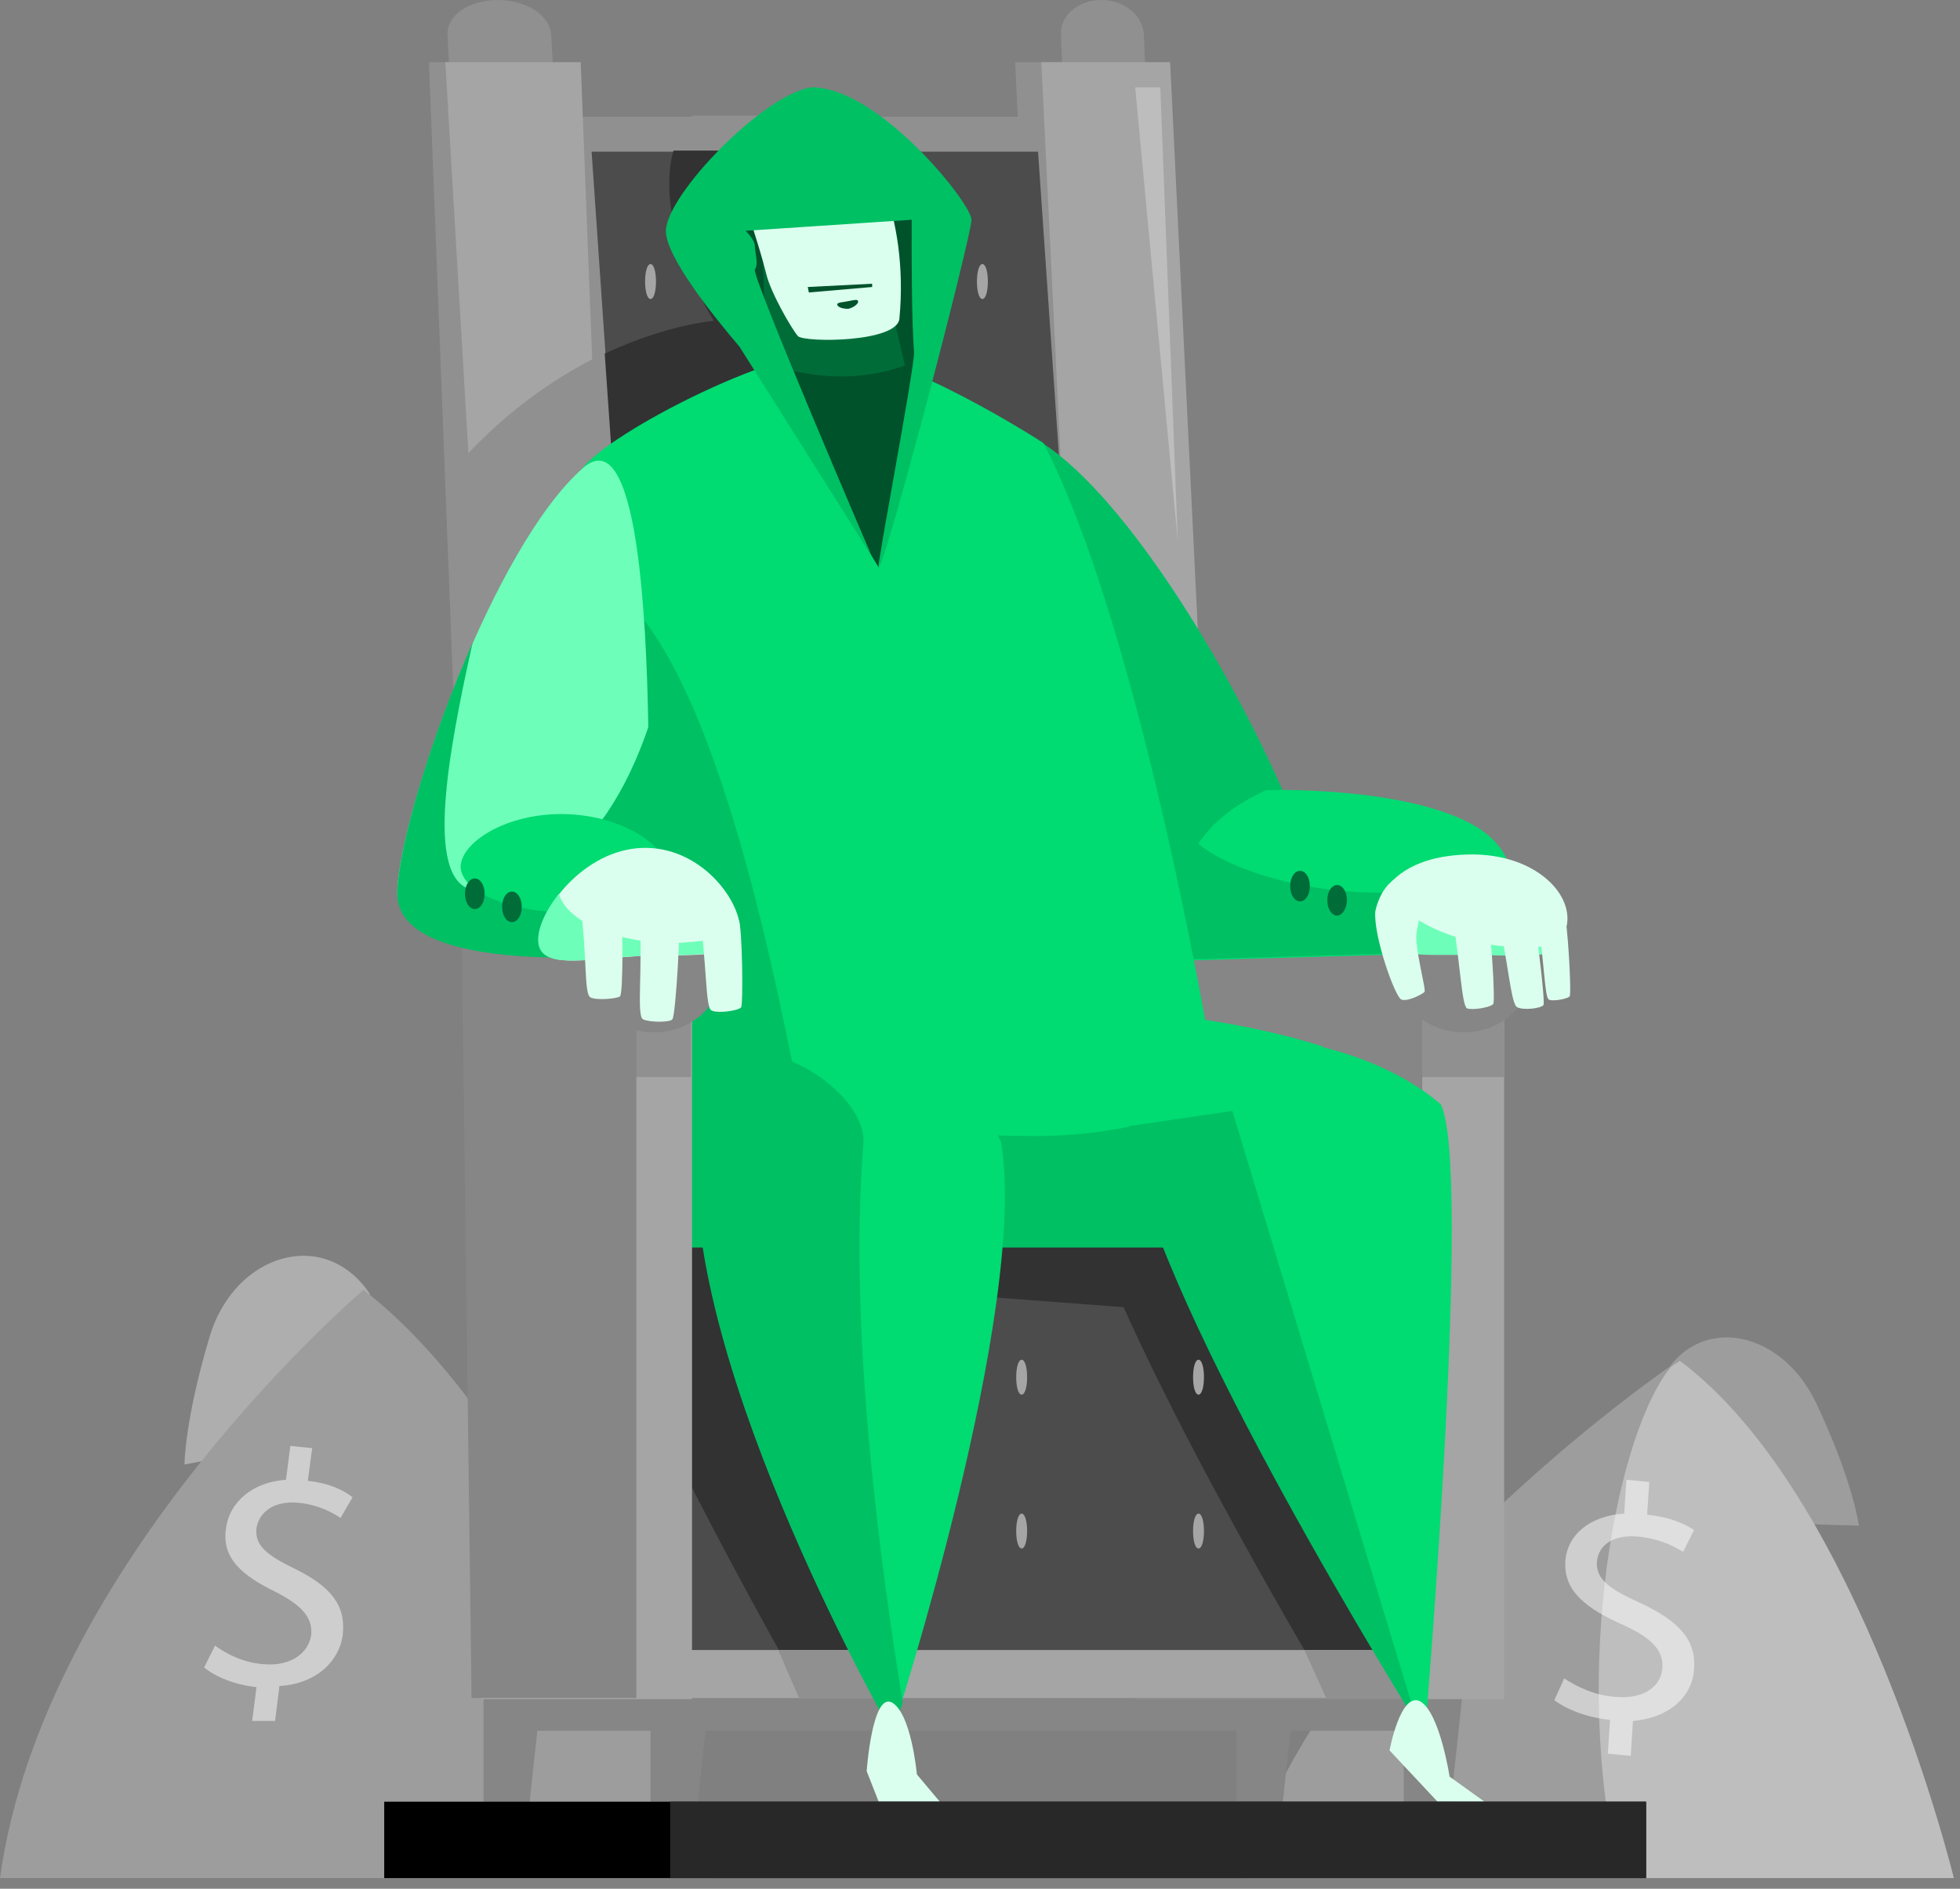 <svg width="166" height="160" viewBox="0 0 166 160" fill="none" xmlns="http://www.w3.org/2000/svg">
<rect x="0" y="0" width="166" height="160" fill="#808080" stroke="none"/>
<path d="M31.34 109.641C27.55 103.91 19.877 106.128 17.75 113.247C15.624 120.365 15.624 124.063 15.624 124.063L25.978 122.122L31.34 109.641Z" fill="#AEAEAE"/>
<path d="M140.426 117.499C143.107 111.213 150.687 112.23 153.83 118.886C156.974 125.542 157.436 129.24 157.436 129.24L147.359 128.963L140.426 117.499Z" fill="#9D9D9D"/>
<path d="M96.883 5.269H85.975L90.874 105.666H101.783L96.883 5.269Z" fill="#909090"/>
<path d="M42.155 0C39.752 0 37.81 1.294 37.903 2.958L38.272 9.892H47.055L46.685 2.958C46.593 1.294 44.559 0 42.155 0Z" fill="#909090"/>
<path d="M45.761 5.269H36.331L40.214 105.666H49.643L45.761 5.269Z" fill="#909090"/>
<path d="M105.297 159.1H165.479C165.479 159.1 157.621 126.744 142.275 115.28C142.183 115.28 112.23 135.526 105.297 159.1Z" fill="#BEBEBE"/>
<path d="M141.721 115.558C138.116 118.054 111.676 137.098 105.205 159.1H137.191C132.939 141.443 137.007 120.827 141.721 115.558Z" fill="#9D9D9D"/>
<path d="M0 159.1H60.182C60.182 159.1 47.795 122.306 30.785 109.271C30.785 109.271 3.698 132.291 0 159.1Z" fill="#9D9D9D"/>
<path d="M93.278 0C91.337 0 89.765 1.294 89.857 2.958L90.135 9.892H97.161L96.883 2.958C96.791 1.294 95.219 0 93.278 0Z" fill="#909090"/>
<path d="M46.223 139.964H40.953V153.738H44.743L46.223 139.964Z" fill="#868686"/>
<path d="M60.459 139.964H55.098V153.738H58.98L60.459 139.964Z" fill="#868686"/>
<path d="M110.012 139.964H104.742V153.738H108.532L110.012 139.964Z" fill="#868686"/>
<path d="M124.247 139.964H118.885V153.738H122.768L124.247 139.964Z" fill="#868686"/>
<path d="M121.936 140.518H42.71V146.62H121.936V140.518Z" fill="#868686"/>
<path d="M127.391 80.706H96.144V143.939H127.391V80.706Z" fill="#A5A5A5"/>
<path d="M127.39 82.647H116.574V91.245H127.39V82.647Z" fill="#909090"/>
<path d="M97.346 9.892H37.903L41.601 105.666H101.044L97.346 9.892Z" fill="#909090"/>
<path d="M49.181 5.269H37.718L43.634 105.666H53.064L49.181 5.269Z" fill="#A5A5A5"/>
<path d="M40.029 66.007L74.049 30.045C74.049 30.045 69.982 15.161 65.082 9.799H58.611C53.342 15.993 60.46 27.179 60.46 27.179C60.46 27.179 49.181 27.826 38.92 39.197L40.029 66.007Z" fill="#909090"/>
<path d="M87.916 12.85H50.105L55.282 88.101H93.093L87.916 12.85Z" fill="#4C4C4C"/>
<path d="M52.787 52.51L74.05 30.045C74.05 30.045 71.184 19.321 67.209 12.758H57.04C55.283 19.044 60.46 27.179 60.46 27.179C60.46 27.179 56.578 27.456 51.216 29.953L52.787 52.51Z" fill="#323232"/>
<path d="M99.102 5.269H88.193L93.093 105.666H104.002L99.102 5.269Z" fill="#A5A5A5"/>
<path d="M120.457 80.706H89.857V143.939H120.457V80.706Z" fill="#868686"/>
<path d="M118.146 82C118.146 85.051 120.735 87.454 123.971 87.454C127.206 87.454 129.795 85.051 129.795 82C129.795 78.949 127.206 76.546 123.971 76.546C120.735 76.546 118.146 79.042 118.146 82Z" fill="#868686"/>
<path d="M119.532 104.372H54.635V141.628H119.532V104.372Z" fill="#4C4C4C"/>
<path d="M98.733 103.262H75.807V109.271L99.011 111.028L98.733 103.262Z" fill="#323232"/>
<path d="M116.853 141.997C117.777 130.257 118.425 97.993 116.206 93.556C107.886 86.345 88.287 84.773 90.321 96.884C92.17 107.977 106.129 132.383 111.768 141.997H116.853Z" fill="#323232"/>
<path d="M73.217 141.997C74.511 130.349 75.158 98.455 73.124 94.11C64.989 86.992 45.483 85.42 47.147 97.346C48.626 108.347 61.846 132.475 67.208 141.997H73.217Z" fill="#323232"/>
<path d="M122.86 139.779H54.635V143.846H122.86V139.779Z" fill="#A5A5A5"/>
<path d="M75.436 139.779H65.914L67.671 143.846H74.419L75.436 139.779Z" fill="#909090"/>
<path d="M119.995 139.779H110.473L112.322 143.846H119.07L119.995 139.779Z" fill="#909090"/>
<path d="M112.045 88.656C95.959 83.571 74.696 85.143 55.652 87.916V105.666H105.943L112.045 88.656Z" fill="#00DB72"/>
<path d="M87.824 96.237C74.605 96.237 71.554 94.203 68.411 90.875C64.251 89.211 57.41 87.916 55.56 87.916V105.666H105.851L111.768 89.026C107.238 91.522 98.825 96.237 87.824 96.237Z" fill="#00C064"/>
<path d="M85.607 80.706C85.607 80.706 112.786 84.034 111.677 75.991C110.66 68.688 98.642 44.929 88.843 37.903C79.043 30.97 85.607 80.706 85.607 80.706Z" fill="#00C064"/>
<path d="M86.438 81.538C86.438 81.538 103.911 84.496 102.894 77.378C101.969 70.999 93.556 49.921 87.085 43.727C80.614 37.533 86.438 81.538 86.438 81.538Z" fill="#00C064"/>
<path d="M107.238 66.931C107.238 66.931 118.609 66.561 124.618 69.797C129.703 72.57 128.778 77.655 123.509 80.706L101.137 81.353C98.641 74.881 100.582 69.982 107.238 66.931Z" fill="#00DB72"/>
<path d="M116.76 75.621C109.364 75.621 102.431 73.033 100.767 70.721C99.103 73.402 99.657 77.47 101.137 81.26L123.509 80.613C126.652 78.857 128.223 76.361 128.038 74.049C125.08 74.974 121.105 75.621 116.76 75.621Z" fill="#00C064"/>
<path d="M48.997 40.307C46.778 53.711 55.653 88.471 55.653 88.471L102.338 87.916C102.338 87.916 96.422 53.064 88.379 37.533C88.379 37.533 76.453 29.768 70.537 29.768C64.528 29.768 49.459 37.81 48.997 40.307Z" fill="#00DB72"/>
<path d="M55.005 90.782C58.241 88.286 61.384 90.875 67.3 90.967C65.544 82.647 59.812 52.047 49.828 48.719C49.458 48.627 48.534 48.996 48.164 48.996C48.996 64.897 55.005 90.782 55.005 90.782Z" fill="#00C064"/>
<path d="M58.611 80.706H40.769V143.939H58.611V80.706Z" fill="#A5A5A5"/>
<path d="M58.518 82.647H47.702V91.245H58.518V82.647Z" fill="#909090"/>
<path d="M53.896 80.706L39.105 79.041L39.937 143.846H53.896V80.706Z" fill="#868686"/>
<path d="M49.551 82C49.551 85.051 52.139 87.454 55.375 87.454C58.611 87.454 61.199 85.051 61.199 82C61.199 78.949 58.611 76.546 55.375 76.546C52.232 76.546 49.551 79.042 49.551 82Z" fill="#868686"/>
<path d="M62.4 17.102L78.579 17.565L77.654 36.054L74.418 48.072L66.561 35.13L62.4 17.102Z" fill="#00522B"/>
<path d="M64.898 30.785L64.621 22.095L74.883 23.389L76.639 30.97C72.941 32.264 69.058 32.171 64.898 30.785Z" fill="#006D39"/>
<path d="M64.897 23.204C63.602 18.027 61.569 14.607 63.417 11.833C65.266 9.06 69.427 8.043 71.46 9.984C73.494 11.926 77.007 18.119 76.175 26.994C75.99 29.028 68.132 29.028 67.578 28.474C67.023 27.826 65.266 24.776 64.897 23.204Z" fill="#DBFFEE"/>
<path d="M132.753 77.932C132.846 75.251 129.61 72.385 124.71 72.385C121.937 72.385 119.256 73.033 117.592 74.974C117.222 75.344 117.13 75.898 116.852 76.268C116.113 77.285 119.163 80.891 124.063 80.891C128.87 80.891 132.661 80.613 132.753 77.932Z" fill="#DBFFEE"/>
<path d="M129.147 80.243C124.987 80.243 121.011 78.949 118.885 77.008C117.776 75.991 116.112 77.285 116.851 78.579C116.851 78.579 116.851 78.672 116.944 78.672C118.515 81.168 119.255 80.89 124.155 80.89C128.222 80.89 131.273 81.353 132.29 80.058C131.273 80.151 130.164 80.243 129.147 80.243Z" fill="#6DFFB9"/>
<g opacity="0.5">
<path d="M21.356 145.788L21.726 142.922C19.969 142.737 18.305 142.09 17.288 141.258L18.212 139.409C19.23 140.148 20.709 140.888 22.373 140.98C24.499 141.165 26.07 140.148 26.348 138.577C26.533 137.005 25.516 135.988 23.39 134.879C20.524 133.492 18.767 132.013 19.137 129.517C19.414 127.206 21.448 125.542 24.222 125.357L24.591 122.491L26.44 122.676L26.07 125.45C27.827 125.634 29.029 126.189 29.861 126.836L28.844 128.593C28.289 128.223 27.087 127.483 25.238 127.298C22.927 127.114 21.91 128.315 21.726 129.425C21.541 130.904 22.558 131.736 25.054 132.938C28.012 134.417 29.306 135.988 29.029 138.484C28.751 140.703 26.81 142.645 23.667 142.829L23.297 145.788H21.356Z" fill="white"/>
</g>
<g opacity="0.5">
<path d="M136.174 148.561L136.359 145.695C134.51 145.51 132.754 144.863 131.645 144.031L132.477 142.182C133.586 142.922 135.158 143.661 136.914 143.754C139.133 143.939 140.704 142.922 140.797 141.258C140.889 139.686 139.687 138.669 137.469 137.652C134.325 136.266 132.477 134.787 132.569 132.383C132.661 130.072 134.603 128.408 137.561 128.223L137.746 125.357L139.687 125.542L139.502 128.315C141.351 128.5 142.646 129.055 143.478 129.61L142.553 131.459C141.906 131.089 140.704 130.349 138.67 130.164C136.267 129.979 135.342 131.181 135.25 132.291C135.157 133.77 136.267 134.602 138.948 135.803C142.091 137.283 143.663 138.854 143.478 141.35C143.385 143.569 141.536 145.51 138.301 145.788L138.116 148.746L136.174 148.561Z" fill="white"/>
</g>
<path d="M54.636 80.706C54.636 80.706 33.281 83.109 33.65 75.344C34.02 68.41 41.785 46.316 49.366 39.659C56.854 33.003 54.636 80.706 54.636 80.706Z" fill="#6DFFB9"/>
<path d="M39.844 75.344C36.053 74.234 37.903 63.973 40.029 54.451C36.423 62.586 33.835 71.461 33.65 75.436C33.188 83.109 54.635 80.798 54.635 80.798C54.635 80.798 55.745 70.352 55.467 59.813C51.492 73.495 43.542 76.361 39.844 75.344Z" fill="#00C064"/>
<path d="M56.393 73.587C56.393 71.553 52.602 69.057 47.795 68.965C42.988 68.872 39.105 71.276 39.013 73.402C39.013 75.436 42.895 77.193 47.61 77.285C52.417 77.377 56.3 75.713 56.393 73.587Z" fill="#00DB72"/>
<path d="M62.679 78.764C62.679 76.176 59.258 71.646 54.359 71.831C49.459 72.016 45.669 77.008 45.669 79.596C45.669 82.185 49.367 81.26 54.266 80.983C59.074 80.798 62.679 81.353 62.679 78.764Z" fill="#DBFFEE"/>
<path d="M56.947 79.874C52.047 79.874 47.98 78.025 47.333 75.713C46.223 77.1 45.576 78.579 45.576 79.596C45.576 82.185 49.274 81.26 54.174 80.983C58.981 80.798 62.401 81.26 62.586 78.857C61.107 79.504 59.073 79.874 56.947 79.874Z" fill="#6DFFB9"/>
<path d="M96.143 96.884C98.454 110.936 119.994 145.973 119.994 145.973L120.734 146.25C120.734 146.25 124.709 99.01 122.028 93.556C113.708 86.345 94.201 84.773 96.143 96.884Z" fill="#00DB72"/>
<path d="M104.372 94.11L95.59 95.405C95.59 95.774 95.775 96.699 95.867 97.069C98.178 111.12 119.996 145.973 119.996 145.973C119.996 145.973 119.533 145.141 119.626 144.586L104.372 94.11Z" fill="#00C064"/>
<path d="M84.774 96.699C87.177 110.751 75.806 145.973 75.806 145.973L75.159 146.25C75.159 146.25 58.334 113.432 61.108 95.682C63.696 88.471 80.706 88.009 84.774 96.699Z" fill="#00DB72"/>
<path d="M62.956 89.395C59.72 90.228 59.72 92.539 59.258 95.497C56.485 113.339 75.251 146.25 75.251 146.25L75.898 145.973C75.898 145.973 76.083 145.326 76.453 144.216C74.604 132.845 71.831 112.692 73.125 96.884C73.403 93.001 66.654 88.379 62.956 89.395Z" fill="#00C064"/>
<path d="M125.728 152.629H121.753L117.686 148.284C117.686 148.284 118.61 143.292 120.274 144.124C121.938 145.048 122.77 150.503 122.77 150.503L125.728 152.629Z" fill="#DBFFEE"/>
<path d="M79.596 152.629H74.419L73.402 150.04C73.402 150.04 73.865 143.384 75.529 144.216C77.193 145.141 77.655 150.318 77.655 150.318L79.596 152.629Z" fill="#DBFFEE"/>
<path d="M139.409 152.629H32.541V159.1H139.409V152.629Z" fill="black"/>
<path d="M139.409 152.629H56.762V159.1H139.409V152.629Z" fill="#282828"/>
<path d="M63.933 22.825C63.595 23.292 73.837 47.137 73.837 47.137L62.63 29.37C60.321 26.661 56.393 21.731 56.393 19.552C56.505 16.373 64.833 7.863 68.772 7.396C74.4 7.396 82.278 17.214 82.278 18.617C82.278 20.019 74.962 48.072 74.4 48.072C74.235 48.072 77.495 30.959 77.413 29.838C77.213 27.118 77.213 22.209 77.213 20.487V18.617L63.145 19.552C63.145 19.552 63.933 20.3 63.933 20.861C63.933 21.422 64.271 22.357 63.933 22.825Z" fill="#00C064"/>
<path d="M49.181 76.73C49.735 81.168 49.458 84.219 50.013 84.496C50.567 84.773 52.324 84.588 52.509 84.403C52.786 84.219 52.786 77.655 52.509 77.008C52.231 76.361 49.181 76.73 49.181 76.73Z" fill="#DBFFEE"/>
<path d="M54.174 76.823C54.451 82.277 53.897 85.975 54.451 86.345C55.006 86.622 56.762 86.622 56.947 86.345C57.225 86.067 57.687 78.117 57.502 77.377C57.317 76.638 54.174 76.823 54.174 76.823Z" fill="#DBFFEE"/>
<path d="M59.166 76.73C59.906 81.815 59.721 85.42 60.275 85.605C60.83 85.882 62.587 85.605 62.771 85.328C62.956 85.05 62.864 78.672 62.587 78.025C62.217 77.285 59.166 76.73 59.166 76.73Z" fill="#DBFFEE"/>
<path d="M130.164 77.285C130.811 81.538 130.811 84.496 131.181 84.681C131.551 84.866 132.845 84.588 132.937 84.403C133.122 84.219 132.753 77.84 132.475 77.377C132.383 76.823 130.164 77.285 130.164 77.285Z" fill="#DBFFEE"/>
<path d="M126.652 76.453C127.762 81.537 127.947 85.05 128.501 85.328C129.056 85.605 130.535 85.42 130.72 85.143C130.905 84.866 129.98 77.377 129.703 76.73C129.241 75.991 126.652 76.453 126.652 76.453Z" fill="#DBFFEE"/>
<path d="M122.861 76.546C123.693 81.63 123.786 85.143 124.248 85.42C124.71 85.605 126.282 85.328 126.467 85.051C126.652 84.773 126.282 78.394 125.912 77.747C125.635 77.008 122.861 76.546 122.861 76.546Z" fill="#DBFFEE"/>
<path d="M116.482 77.193C116.297 79.227 118.146 84.496 118.7 84.681C119.255 84.866 120.457 84.219 120.642 84.034C120.827 83.849 119.717 80.058 119.995 78.857C120.734 75.806 119.717 73.957 118.516 74.327C117.776 74.512 116.851 75.529 116.482 77.193Z" fill="#DBFFEE"/>
<path d="M86.991 129.702C86.991 128.87 86.806 128.223 86.529 128.223C86.251 128.223 86.066 128.87 86.066 129.702C86.066 130.534 86.251 131.181 86.529 131.181C86.806 131.181 86.991 130.534 86.991 129.702Z" fill="#A5A5A5"/>
<path d="M101.969 129.702C101.969 128.87 101.784 128.223 101.507 128.223C101.23 128.223 101.045 128.87 101.045 129.702C101.045 130.534 101.23 131.181 101.507 131.181C101.784 131.181 101.969 130.534 101.969 129.702Z" fill="#A5A5A5"/>
<path d="M86.991 116.667C86.991 115.835 86.806 115.188 86.529 115.188C86.251 115.188 86.066 115.835 86.066 116.667C86.066 117.499 86.251 118.146 86.529 118.146C86.806 118.146 86.991 117.499 86.991 116.667Z" fill="#A5A5A5"/>
<path d="M55.559 23.851C55.559 23.019 55.374 22.372 55.097 22.372C54.82 22.372 54.635 23.019 54.635 23.851C54.635 24.683 54.82 25.33 55.097 25.33C55.374 25.33 55.559 24.683 55.559 23.851Z" fill="#A5A5A5"/>
<path d="M83.665 23.851C83.665 23.019 83.48 22.372 83.203 22.372C82.925 22.372 82.74 23.019 82.74 23.851C82.74 24.683 82.925 25.33 83.203 25.33C83.48 25.33 83.665 24.683 83.665 23.851Z" fill="#A5A5A5"/>
<path d="M101.969 116.667C101.969 115.835 101.784 115.188 101.507 115.188C101.23 115.188 101.045 115.835 101.045 116.667C101.045 117.499 101.23 118.146 101.507 118.146C101.784 118.146 101.969 117.499 101.969 116.667Z" fill="#A5A5A5"/>
<path d="M44.189 76.823C44.189 76.083 43.82 75.529 43.357 75.529C42.895 75.529 42.525 76.083 42.525 76.823C42.525 77.562 42.895 78.117 43.357 78.117C43.82 78.117 44.189 77.562 44.189 76.823Z" fill="#006D39"/>
<path d="M41.046 75.713C41.046 74.974 40.676 74.419 40.214 74.419C39.752 74.419 39.382 74.974 39.382 75.713C39.382 76.453 39.752 77.008 40.214 77.008C40.676 77.008 41.046 76.453 41.046 75.713Z" fill="#006D39"/>
<path d="M114.078 76.268C114.078 75.528 113.708 74.974 113.246 74.974C112.784 74.974 112.414 75.528 112.414 76.268C112.414 77.008 112.784 77.562 113.246 77.562C113.708 77.562 114.078 76.915 114.078 76.268Z" fill="#006D39"/>
<path d="M110.936 75.067C110.936 74.327 110.566 73.772 110.104 73.772C109.641 73.772 109.271 74.327 109.271 75.067C109.271 75.806 109.641 76.361 110.104 76.361C110.566 76.361 110.936 75.806 110.936 75.067Z" fill="#006D39"/>
<path d="M96.144 7.396H98.271L99.75 45.853L96.144 7.396Z" fill="#BDBDBD"/>
<path d="M73.866 24.313V24.036L68.412 24.313L68.505 24.776L73.866 24.313Z" fill="#00522B"/>
<path d="M72.665 25.515C72.665 25.33 72.295 25.423 71.833 25.515C71.37 25.608 70.908 25.608 70.908 25.792C70.908 25.977 71.278 26.162 71.833 26.162C72.295 26.07 72.757 25.7 72.665 25.515Z" fill="#00522B"/>
</svg>
